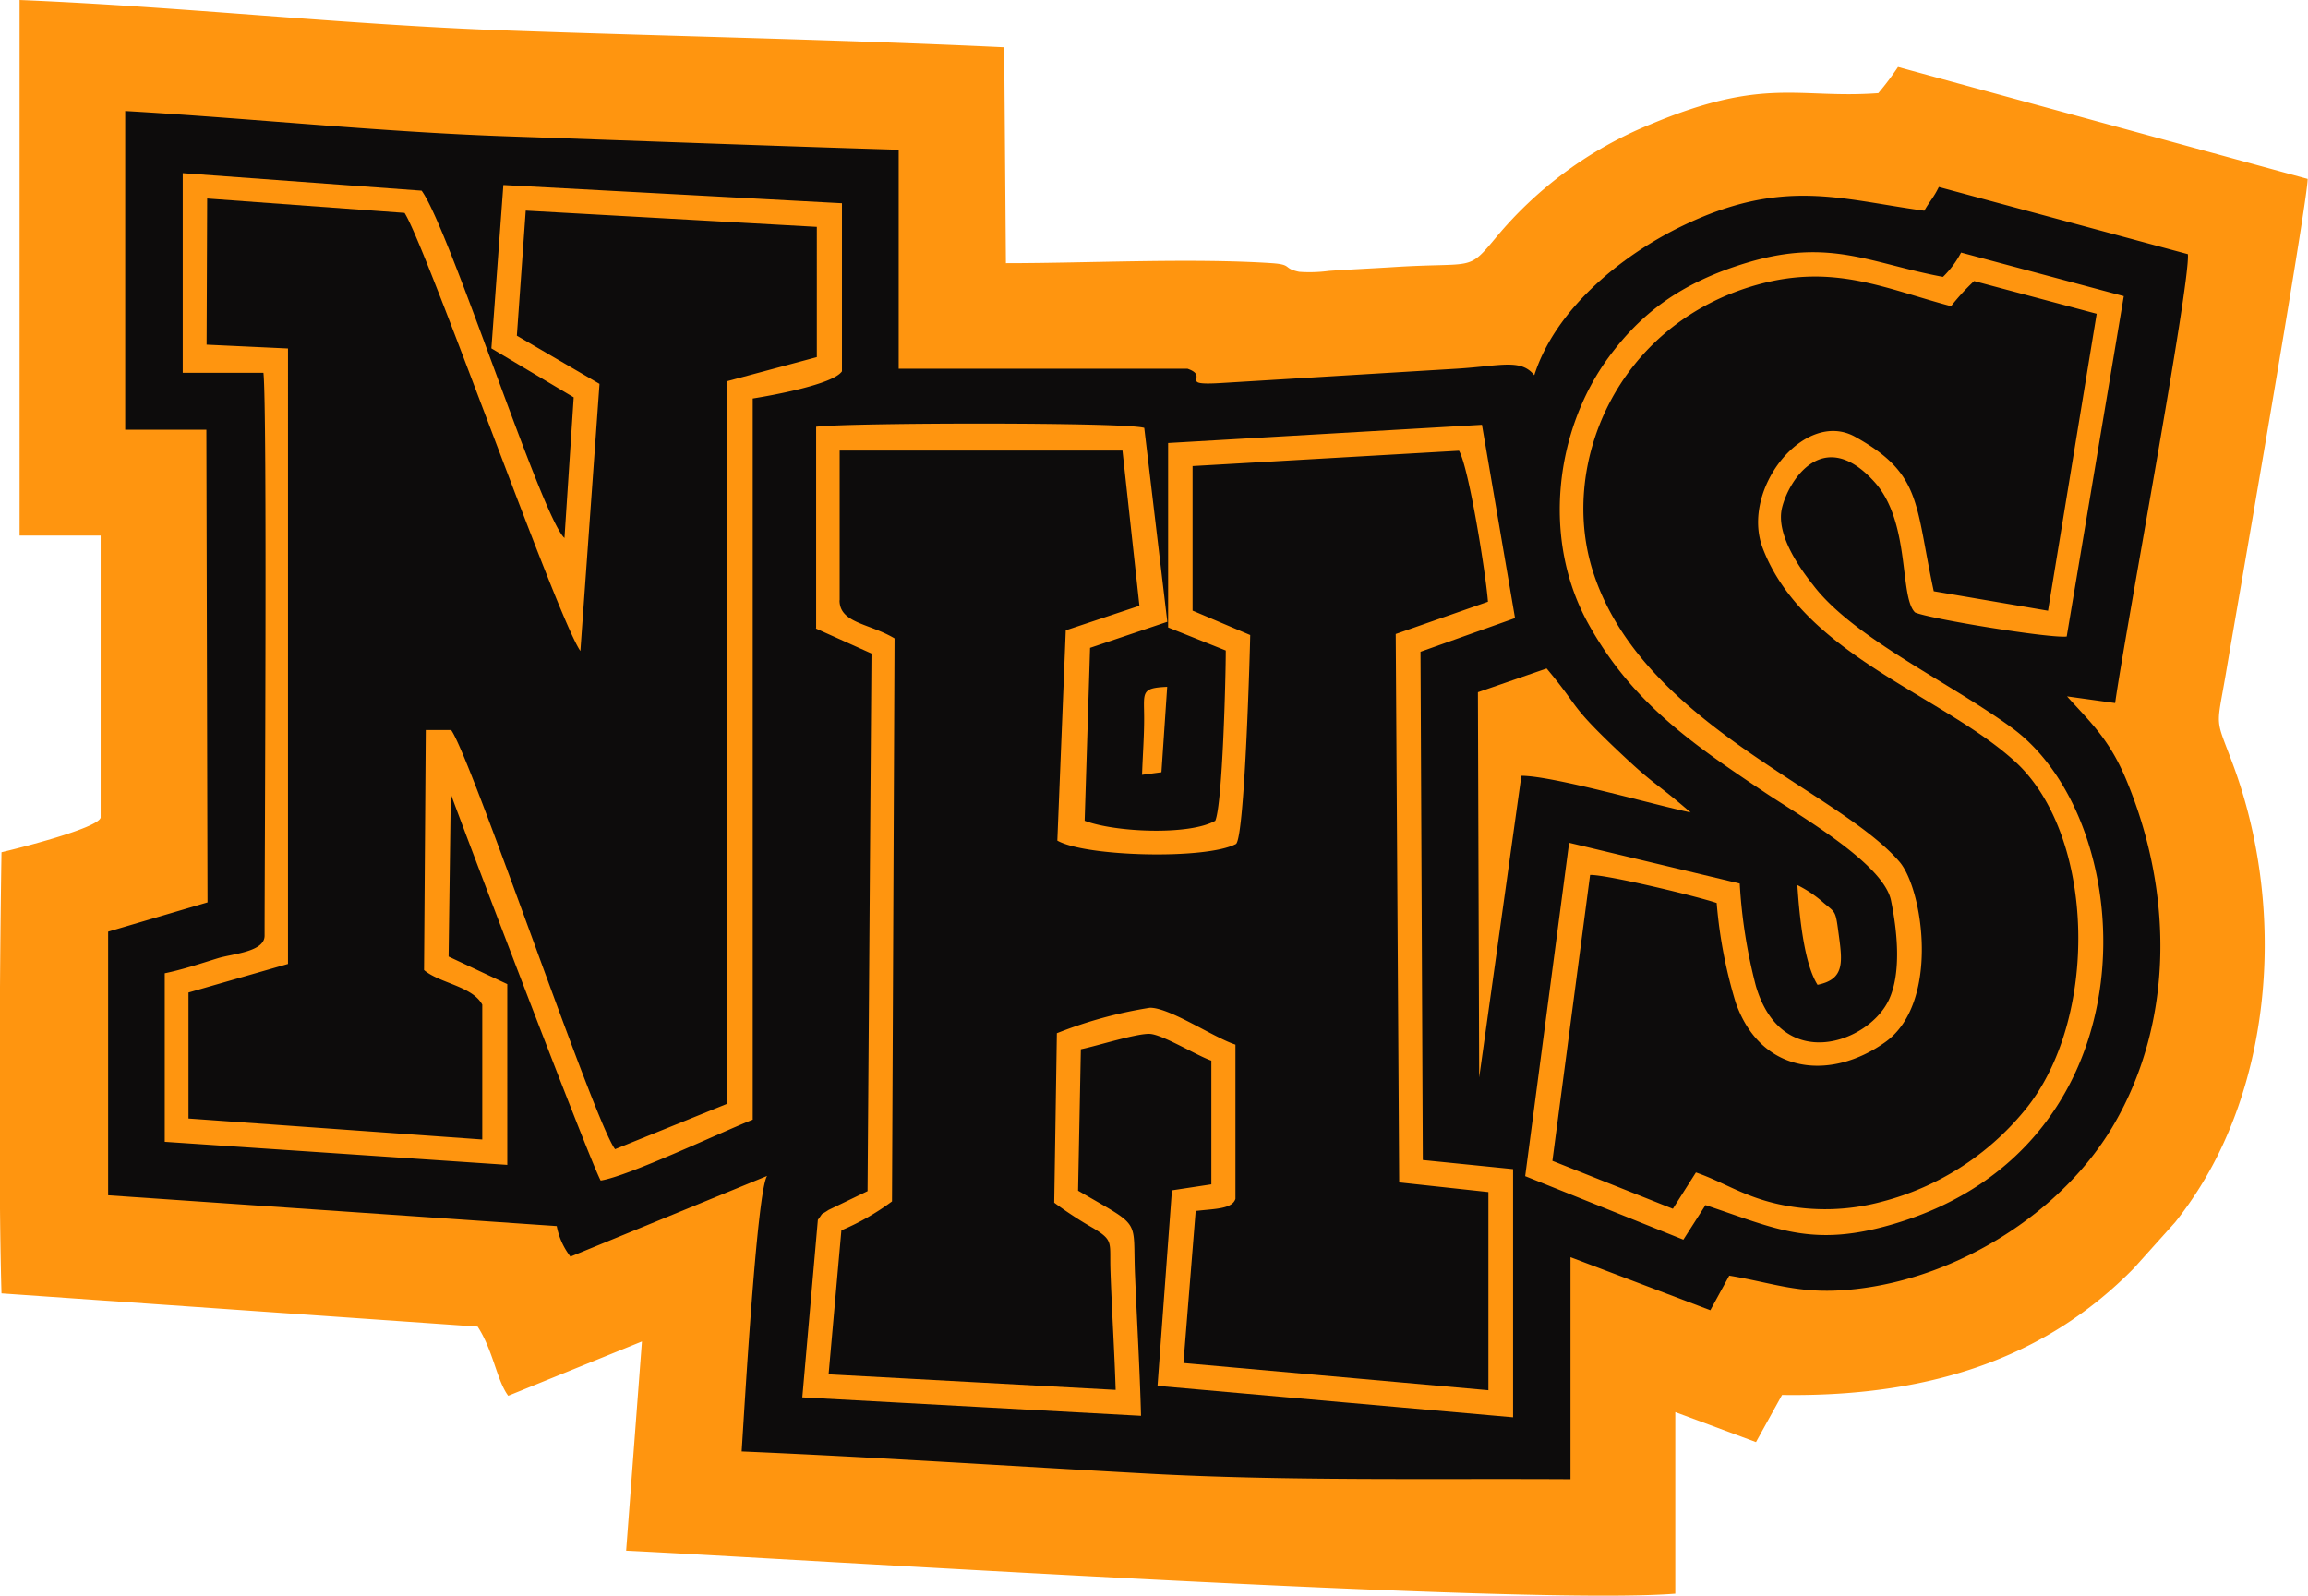 <svg id="Layer_1" data-name="Layer 1" xmlns="http://www.w3.org/2000/svg" viewBox="0 0 200.19 138.45">
  <g id="Layer_1-2" data-name="Layer_1">
    <path id="bottomFelt" d="M21.63,97.24h7v24.47c-.25.94-7.39,2.72-8.6,3-.16,9.81-.28,28.88,0,38.27l41.3,2.88c1.36,2.1,1.64,4.63,2.65,6l11.6-4.71-1.37,18.15c14.52.7,77.94,4.78,91,3.73V173.28l7,2.6,2.26-4.09c13.47.2,23.24-3.58,30.52-11l3.59-4a33,33,0,0,0,3.83-6.09c4.92-10.12,5.1-23,1.18-33.58-1.58-4.25-1.46-3-.63-7.88.77-4.56,7.1-40.91,7.1-42.94l-35.53-9.71a25.45,25.45,0,0,1-1.71,2.27c-6.94.51-9.86-1.47-19.8,2.72a34.1,34.1,0,0,0-13.37,9.81c-2.5,3-1.81,2.11-8.87,2.56-1.87.12-3.74.2-5.61.33a12.56,12.56,0,0,1-2.58.08c-1.47-.31-.54-.62-2.37-.75-6.94-.46-15.91,0-23.07,0L107,54.88c-14.35-.68-28.82-.94-43.21-1.46-14.09-.5-28.06-2.06-42.19-2.64V97.24Z" transform="translate(-19.9 -50.78)" fill="#ff950f" fill-rule="evenodd"/>
    <path id="topFelt" d="M30.8,88.06l7,0,.1,41-8.62,2.54v22.87l38.91,2.67a6.19,6.19,0,0,0,1.19,2.65l17.06-7c-.9,1.29-2,20.73-2.21,23.9,11.69.5,23.44,1.28,35.12,1.92,12,.66,24.66.42,36.77.49V159.84l12.13,4.6,1.64-3c4,.66,6.16,1.69,10.91,1.17,9.16-1,18.14-6.85,22.45-14.28,5.2-8.93,5.2-20.16,1-30.08-1.48-3.48-3.22-5-5.06-7.06l4.17.58c.79-5.7,6.55-36.5,6.31-38.94L188.07,67c-.45.93-.79,1.23-1.26,2.06-7.33-1-12.32-2.91-21.12,1.38-5.34,2.61-10.91,7.25-12.71,12.89-1.17-1.45-2.88-.81-6.67-.57L125.91,84c-4,.25-1-.53-3-1.23H97.85v-19C86.59,63.43,75.29,63,64,62.61s-22.16-1.56-33.24-2.2V88.06Zm146.75,48.15c2.45-.5,2.15-2.05,1.79-4.71-.23-1.73-.27-1.57-1.25-2.39a10.23,10.23,0,0,0-2.29-1.55c.17,2.66.58,6.82,1.75,8.65ZM118.92,118l1.72-.23.5-7.41c-2.33.1-2,.48-2,2.76,0,1.63-.13,3.25-.18,4.88Zm29.17-7.17.11,33.42,3.66-26.17c2.74,0,11.39,2.49,14.68,3.18-3.37-2.91-2.93-2.13-6.65-5.68-3.94-3.77-2.95-3.36-5.84-6.81Z" transform="translate(-19.9 -50.78)" fill="#0d0c0c" fill-rule="evenodd"/>
    <path id="chenille1stColor" d="M170.82,127.43,156,123.89l-3.81,28.92,13.72,5.51,1.92-3c6.16,2.05,9.26,3.76,16.45,1.6,22.77-6.81,21.37-34.61,10.24-42.92-5.43-4-13.83-7.84-17.34-12.45-1-1.26-3.3-4.33-2.71-6.73s3.59-7.12,8-2.25c3.18,3.49,2.15,10,3.54,11.34,1.18.54,11.66,2.26,13.15,2.09l4.95-29.53L190,72.69a8.4,8.4,0,0,1-1.57,2.11c-6.24-1.16-9.8-3.4-17-1.23-5.84,1.76-9.25,4.47-12,8.2-4.62,6.29-5.84,15.73-1.78,23.09,3.82,6.91,9.08,10.48,15.4,14.71,3,2,10.21,6.14,10.87,9.31.55,2.65.92,6.29-.18,8.63-1.74,3.73-9.28,6.47-11.54-1.2a45.24,45.24,0,0,1-1.4-8.88ZM35.75,68.76V83.12l7,0c.34,3.11.1,42.31.1,48.83,0,1.4-2.72,1.56-4,1.94-1.53.47-3.1,1-4.66,1.32v14.62l29.71,2V136.15l-5.09-2.39L59,119.64c.06.33,12,31.73,13,33.55,2.38-.36,10.46-4.2,13.19-5.28V85.35c1.64-.26,7-1.23,7.74-2.36V68.41L63.56,66.83,62.52,81l7.14,4.25-.8,12.2c-2-1.83-9.94-26.76-12.39-30.13L35.75,65.8v3Zm54.89,36.53,4.85,2.18-.34,46.64-3.38,1.63c-.86.58-.36.1-.93.86L89.49,172l29.38,1.6c-.11-4.08-.35-8.14-.52-12.19-.22-5.06.69-4.05-4.94-7.34l.24-12.27c1.35-.27,4.89-1.4,6-1.33s4,1.85,5.32,2.32v10.73l-3.42.52L120.3,171l30.84,2.73V152.2l-7.83-.79-.2-44.09,8.2-2.92-2.87-16.77-27.22,1.58v16l5,2c0,2.36-.28,13.31-.91,14.77-2.26,1.29-8.71,1-11.33,0l.47-15,6.7-2.26L119.15,87.9c-1.57-.51-25.61-.46-28.46-.1l0,17.49Z" transform="translate(-19.9 -50.78)" fill="#ff950f" fill-rule="evenodd"/>
    <path id="chenille2ndColor" d="M168.82,129.12c-1.64-.57-9.53-2.47-11-2.44l-3.27,24.8L165,155.64l2-3.15c2.4.83,4.1,2.08,7.21,2.76a18.87,18.87,0,0,0,8.9-.22,23.63,23.63,0,0,0,12.34-7.85c6.55-7.82,6.26-23.9-.76-30.33-6.25-5.72-18.34-9.27-21.88-18.48-2-5.11,3.6-12.15,8-9.7,5.81,3.23,5.18,5.78,6.82,13.4l9.91,1.69L201.76,78l-10.63-2.84a20.22,20.22,0,0,0-2,2.18c-5.67-1.5-10.12-3.71-16.77-1.87-12.27,3.4-17.41,15.79-14.18,25.23,4.42,13,21.11,18.62,26.47,24.83,2.06,2.39,3.53,12.24-1.21,15.64s-10.82,2.82-13-3.45a41.12,41.12,0,0,1-1.64-8.61Zm-131-48.44,7.06.33V134.4l-8.63,2.48v10.93l25.48,1.82v-11.7c-.87-1.61-3.73-1.86-5.05-3l.15-20.82,2.2,0c1.75,2.4,12.43,34.05,14.22,36.36L83,146.52l0-62.68,7.75-2.08V70.46L65.5,69.05,64.73,79.9l7.17,4.18-1.66,23.17c-2-2.84-13.39-35.12-15.25-38L37.87,68Zm54.9,22.17c0,2,2.59,2,4.77,3.31L97.27,155a21.25,21.25,0,0,1-4.39,2.51L91.77,170l24.9,1.35c-.11-3.45-.33-6.85-.45-10.3-.09-2.49.31-2.63-1.46-3.71a33.86,33.86,0,0,1-3.42-2.23l.23-14.7a37.66,37.66,0,0,1,8.08-2.21c1.73,0,5.51,2.58,7.41,3.2v13.38c-.29.89-1.76.85-3.45,1.05l-1.06,13.19L149,171.38V154.19l-7.74-.84-.3-47.57,8-2.8c-.18-2.41-1.66-11.68-2.51-13.1l-23.11,1.33v12.54l5,2.12c0,.49-.45,17.45-1.23,18.12-2.59,1.38-13.07,1.11-15.5-.29l.73-18.24,6.39-2.13-1.47-13.46-24.53,0v13Z" transform="translate(-19.9 -50.78)" fill="#0d0c0c" fill-rule="evenodd"/>
  </g>
</svg>
